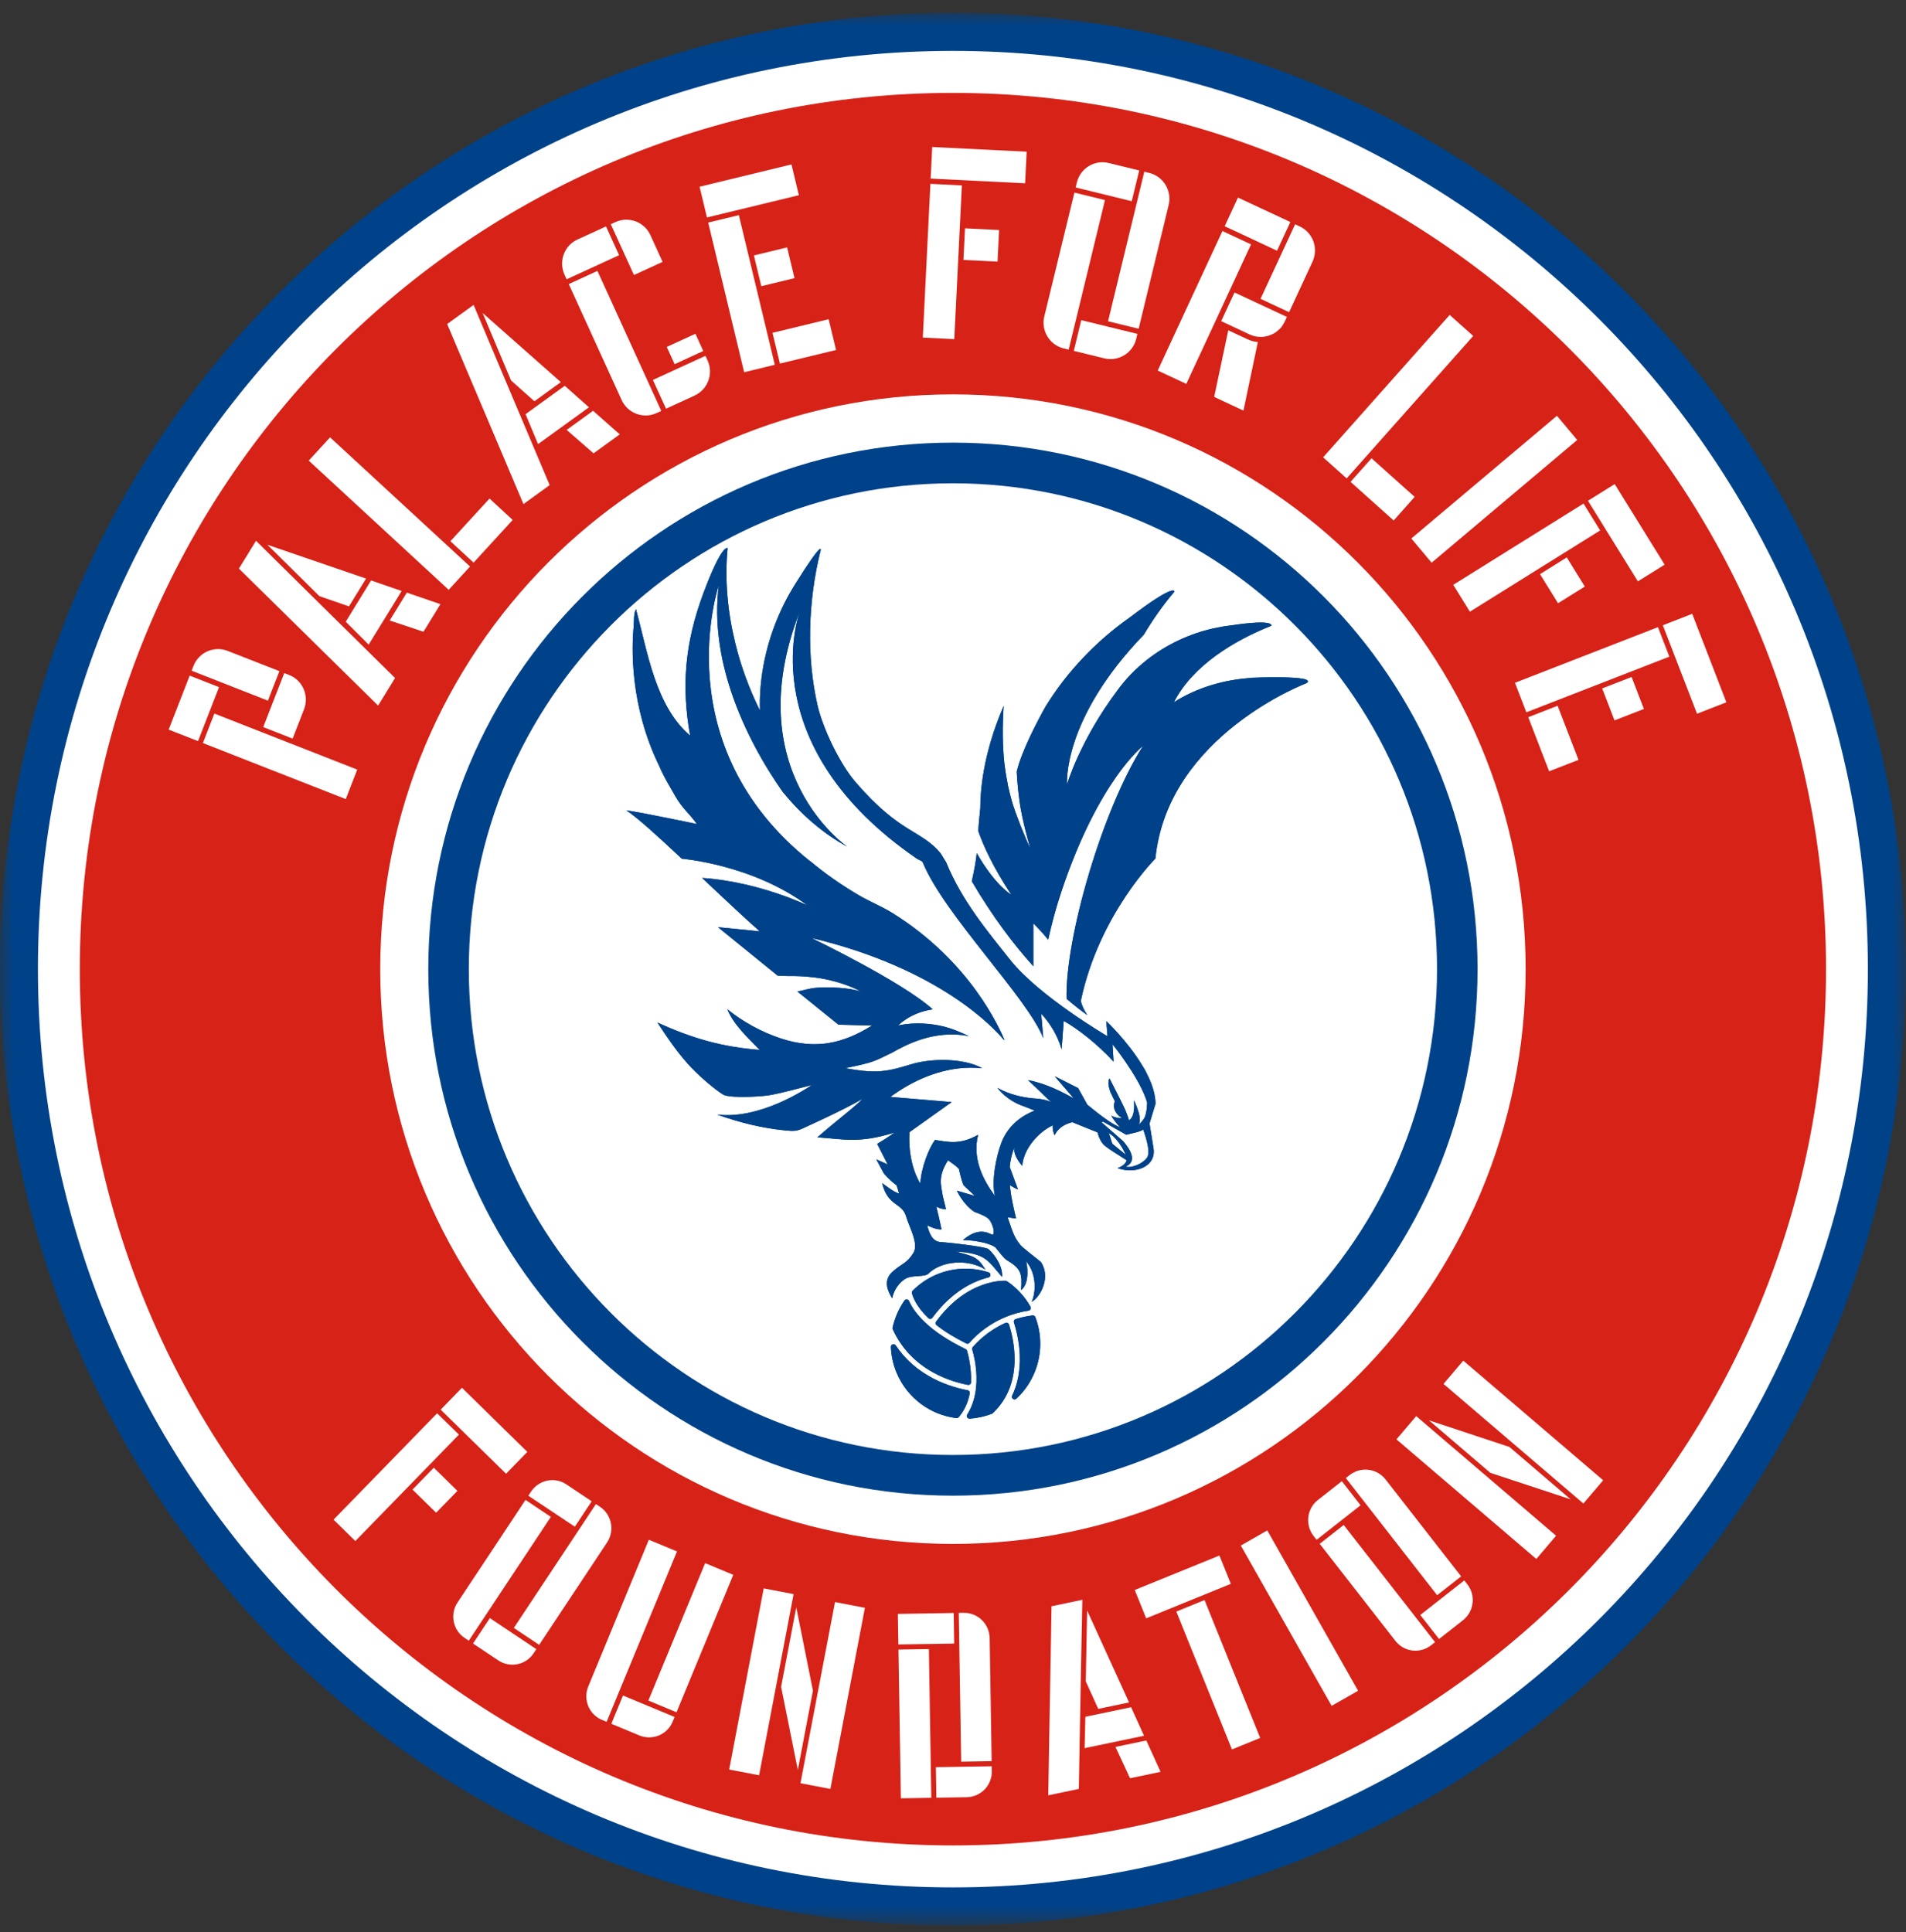 <?xml version="1.0" encoding="UTF-8"?>
<svg width="73px" height="74px" viewBox="0 0 73 74" version="1.1" xmlns="http://www.w3.org/2000/svg" xmlns:xlink="http://www.w3.org/1999/xlink">
    <rect x="0" y="0" width="73" height="74" fill="#333333" stroke="none"/>
    <!-- Generator: sketchtool 52.2 (67145) - http://www.bohemiancoding.com/sketch -->
    <title>6CDA4469-3B2F-47FB-BC46-F6FC8955E2FB</title>
    <desc>Created with sketchtool.</desc>
    <defs>
        <polygon id="path-1" points="0 0.006 72.994 0.006 72.994 73.26 0 73.26"></polygon>
    </defs>
    <g id="Desktop" stroke="none" stroke-width="1" fill="none" fill-rule="evenodd">
        <g id="Style-Guide" transform="translate(-144, -2988)">
            <g id="Footer" transform="translate(0, 2907)">
                <g id="Group-3">
                    <g transform="translate(144, 80.75)">
                        <g id="CFL---Logo-Colour">
                            <g id="Group-84">
                                <g id="Group-3" transform="translate(0, 0.734)">
                                    <mask id="mask-2" fill="white">
                                        <use xlink:href="#path-1"></use>
                                    </mask>
                                    <g id="Clip-2"></g>
                                    <path d="M72.994,36.633 C72.994,56.861 56.654,73.26 36.497,73.26 C16.34,73.26 0,56.861 0,36.633 C0,16.404 16.34,0.006 36.497,0.006 C56.654,0.006 72.994,16.404 72.994,36.633" id="Fill-1" fill="#004289" mask="url(#mask-2)"></path>
                                </g>
                                <path d="M71.54,37.367 C71.54,56.79 55.851,72.535 36.497,72.535 C17.143,72.535 1.453,56.79 1.453,37.367 C1.453,17.944 17.143,2.199 36.497,2.199 C55.851,2.199 71.54,17.944 71.54,37.367" id="Fill-4" fill="#FFFFFF"></path>
                                <path d="M69.937,37.367 C69.937,55.901 54.965,70.927 36.497,70.927 C18.029,70.927 3.057,55.901 3.057,37.367 C3.057,18.833 18.029,3.808 36.497,3.808 C54.965,3.808 69.937,18.833 69.937,37.367" id="Fill-6" fill="#D72218"></path>
                                <path d="M58.432,37.367 C58.432,49.525 48.612,59.38 36.497,59.38 C24.383,59.38 14.563,49.525 14.563,37.367 C14.563,25.209 24.383,15.354 36.497,15.354 C48.612,15.354 58.432,25.209 58.432,37.367" id="Fill-8" fill="#FFFFFF"></path>
                                <path d="M56.591,37.367 C56.591,48.504 47.595,57.532 36.497,57.532 C25.4,57.532 16.403,48.504 16.403,37.367 C16.403,26.23 25.4,17.202 36.497,17.202 C47.595,17.202 56.591,26.23 56.591,37.367" id="Fill-10" fill="#004289"></path>
                                <path d="M55.038,37.367 C55.038,47.644 46.737,55.974 36.497,55.974 C26.257,55.974 17.956,47.644 17.956,37.367 C17.956,27.09 26.257,18.76 36.497,18.76 C46.737,18.76 55.038,27.09 55.038,37.367" id="Fill-12" fill="#FFFFFF"></path>
                                <path d="M10.887,26.028 L11.076,26.102 C11.591,26.304 11.848,26.893 11.643,27.419 L11.207,28.538 L10.082,28.097 L10.88,26.047 L10.887,26.028 Z M7.771,28.708 L8.21,27.579 L13.682,29.725 L13.243,30.854 L7.771,28.708 Z M8.723,25.18 L10.701,25.954 L10.694,25.974 L10.261,27.084 L8.463,26.378 L7.339,25.937 L7.409,25.758 C7.614,25.232 8.199,24.974 8.723,25.18 Z M8.389,26.566 L7.585,28.634 L6.46,28.194 L7.265,26.125 L8.389,26.566 Z" id="Fill-14" fill="#FFFFFF"></path>
                                <path d="M14.925,24.013 L15.581,22.947 L16.869,23.389 L16.219,24.446 L14.925,24.013 Z M13.242,24.061 L14.213,22.48 L15.383,22.885 L14.12,24.938 L13.242,24.061 Z M14.02,22.409 L13.366,23.473 L12.235,23.083 L10.242,21.114 L14.02,22.409 Z M9.15,22.026 L9.806,20.961 L11.797,22.929 L15.131,26.217 L14.482,27.273 L9.15,22.026 Z" id="Fill-16" fill="#FFFFFF"></path>
                                <path d="M18.749,19.344 L19.636,20.163 L18.138,21.798 L17.25,20.978 L18.749,19.344 Z M11.825,17.891 L12.642,17 L18.002,21.947 L17.185,22.839 L11.825,17.891 Z" id="Fill-18" fill="#FFFFFF"></path>
                                <path d="M21.703,16.715 L22.715,15.983 L23.737,16.886 L22.733,17.612 L21.703,16.715 Z M20.129,16.112 L21.63,15.026 L22.557,15.849 L20.608,17.259 L20.129,16.112 Z M21.48,14.885 L20.468,15.618 L19.573,14.821 L18.485,12.237 L21.48,14.885 Z M17.126,12.66 L18.139,11.928 L19.228,14.512 L21.052,18.829 L20.049,19.556 L17.126,12.66 Z" id="Fill-20" fill="#FFFFFF"></path>
                                <path d="M25.537,13.537 L26.634,13.033 L26.935,13.693 L25.838,14.197 L25.537,13.537 Z M25.007,14.801 L27.019,13.878 L27.102,14.06 C27.333,14.566 27.11,15.167 26.597,15.403 L25.509,15.902 L25.007,14.801 Z M24.913,9.26 L25.378,10.279 L24.281,10.783 L23.393,8.837 L23.567,8.758 C24.079,8.522 24.679,8.746 24.913,9.26 Z M21.784,11.13 L22.882,10.625 L25.327,15.987 L25.144,16.071 C24.64,16.302 24.041,16.078 23.81,15.573 L21.784,11.13 Z M23.712,10.023 L21.7,10.947 L21.621,10.772 C21.386,10.258 21.61,9.657 22.113,9.425 L23.211,8.922 L23.712,10.023 Z" id="Fill-22" fill="#FFFFFF"></path>
                                <path d="M29.587,12.997 L31.738,12.476 L32.022,13.654 L29.871,14.174 L29.587,12.997 Z M30.146,9.725 L30.43,10.903 L29.158,11.21 L28.875,10.033 L30.146,9.725 Z M27.124,8.774 L28.298,8.49 L29.675,14.221 L28.501,14.506 L27.124,8.774 Z M30.314,6.548 L30.597,7.726 L27.077,8.578 L26.794,7.401 L30.314,6.548 Z" id="Fill-24" fill="#FFFFFF"></path>
                                <path d="M36.96,8.995 L38.266,9.06 L38.206,10.27 L36.9,10.205 L36.96,8.995 Z M39.321,6.06 L39.262,7.27 L35.644,7.09 L35.704,5.88 L39.321,6.06 Z M35.634,7.291 L36.84,7.351 L36.549,13.239 L35.344,13.179 L35.634,7.291 Z" id="Fill-26" fill="#FFFFFF"></path>
                                <path d="M44.76,8.103 L43.61,12.84 L42.438,12.554 L43.542,8.003 L43.827,6.826 L44.013,6.871 C44.56,7.006 44.893,7.555 44.76,8.103 Z M43.346,7.956 L41.197,7.429 L41.242,7.243 C41.375,6.694 41.922,6.361 42.459,6.492 L43.632,6.778 L43.346,7.956 Z M41.412,12.511 L43.562,13.037 L43.515,13.233 C43.384,13.772 42.838,14.106 42.29,13.973 L41.127,13.688 L41.412,12.511 Z M41.15,7.626 L42.321,7.912 L40.931,13.64 L40.736,13.593 C40.198,13.461 39.866,12.912 39.996,12.373 L41.15,7.626 Z" id="Fill-28" fill="#FFFFFF"></path>
                                <path d="M50.269,10.274 L49.373,12.205 L48.279,11.695 L49.094,9.938 L49.603,8.84 L49.777,8.92 C50.287,9.159 50.506,9.762 50.269,10.274 Z M46.905,8.915 L47.414,7.817 L49.421,8.754 L48.911,9.853 L48,9.426 L46.905,8.915 Z M47.857,13.057 L46.773,12.549 L47.282,11.451 L48.194,11.877 L49.288,12.388 L49.203,12.571 C49.199,12.581 49.19,12.6 49.186,12.608 L49.182,12.617 C49.178,12.626 49.174,12.635 49.16,12.64 L49.156,12.65 C49.151,12.659 49.151,12.659 49.147,12.668 C49.143,12.677 49.143,12.677 49.139,12.686 L49.131,12.705 C49.131,12.705 49.117,12.709 49.113,12.719 L49.109,12.728 C49.104,12.737 49.101,12.746 49.101,12.746 L49.096,12.756 C49.083,12.76 49.074,12.779 49.07,12.787 C49,12.867 48.926,12.931 48.845,12.983 L48.841,12.993 C48.832,12.989 48.828,12.998 48.828,12.998 C48.814,13.004 48.81,13.012 48.797,13.016 C48.62,13.112 48.427,13.167 48.225,13.15 C48.094,13.145 47.976,13.112 47.857,13.057 Z M47.624,15.976 L46.503,15.451 L47.043,12.899 L47.773,13.24 C47.901,13.3 48.037,13.341 48.176,13.35 L47.624,15.976 Z M47.1,11.366 L46.591,12.465 L45.435,14.953 L44.341,14.442 L46.82,9.098 L47.915,9.609 L47.1,11.366 Z" id="Fill-30" fill="#FFFFFF"></path>
                                <path d="M54.181,19.28 L53.378,20.184 L51.726,18.705 L52.53,17.802 L54.181,19.28 Z M55.523,12.311 L56.424,13.117 L51.577,18.572 L50.676,17.765 L55.523,12.311 Z" id="Fill-32" fill="#FFFFFF"></path>
                                <polygon id="Fill-34" fill="#FFFFFF" points="54.831 21.801 54.054 20.873 59.631 16.174 60.407 17.101"></polygon>
                                <path d="M63.756,21.876 L62.731,22.515 L60.819,19.429 L61.844,18.79 L63.756,21.876 Z M60.008,21.598 L60.698,22.714 L59.673,23.353 L58.983,22.239 L60.008,21.598 Z M60.649,19.536 L61.286,20.565 L56.297,23.677 L55.66,22.648 L60.649,19.536 Z" id="Fill-36" fill="#FFFFFF"></path>
                                <path d="M66.121,27.147 L64.996,27.585 L63.687,24.197 L64.812,23.759 L66.121,27.147 Z M62.962,27.402 L61.836,27.84 L61.364,26.616 L62.49,26.178 L62.962,27.402 Z M59.657,27.28 L60.457,29.352 L59.332,29.789 L58.532,27.718 L59.657,27.28 Z M63.5,24.269 L63.936,25.399 L58.459,27.53 L58.023,26.4 L63.5,24.269 Z" id="Fill-38" fill="#FFFFFF"></path>
                                <path d="M20.196,55.855 L19.382,56.692 L16.878,54.238 L17.693,53.4 L20.196,55.855 Z M16.615,56.462 L17.519,57.349 L16.704,58.185 L15.799,57.299 L16.615,56.462 Z M16.742,54.377 L17.577,55.194 L13.609,59.27 L12.775,58.451 L16.742,54.377 Z" id="Fill-40" fill="#FFFFFF"></path>
                                <path d="M22.016,58.721 L20.235,57.534 L20.338,57.379 C20.639,56.923 21.246,56.8 21.691,57.099 L22.662,57.748 L22.016,58.721 Z M23.251,59.324 L20.65,63.246 L19.68,62.597 L22.178,58.829 L22.824,57.854 L22.978,57.957 C23.431,58.26 23.552,58.869 23.251,59.324 Z M18.762,62.221 L20.542,63.41 L20.435,63.572 C20.139,64.018 19.533,64.141 19.08,63.838 L18.117,63.195 L18.762,62.221 Z M20.127,57.695 L21.098,58.344 L17.954,63.087 L17.793,62.979 C17.347,62.682 17.226,62.073 17.521,61.627 L20.127,57.695 Z" id="Fill-42" fill="#FFFFFF"></path>
                                <path d="M28.084,60.564 L25.911,65.828 L24.833,65.379 L27.007,60.116 L28.084,60.564 Z M23.861,65.186 L25.837,66.008 L25.762,66.189 C25.557,66.685 24.986,66.921 24.483,66.713 L23.414,66.268 L23.861,65.186 Z M23.681,65.112 L23.235,66.193 L23.055,66.119 C22.561,65.913 22.324,65.34 22.529,64.844 L24.851,59.22 L25.929,59.668 L23.681,65.112 Z" id="Fill-44" fill="#FFFFFF"></path>
                                <path d="M33.126,61.827 L31.804,68.764 L30.658,68.544 L31.981,61.607 L33.126,61.827 Z M30.497,61.81 L31.136,65 L30.557,68.037 L29.916,64.855 L30.497,61.81 Z M29.25,61.083 L30.395,61.303 L29.074,68.24 L27.928,68.02 L29.25,61.083 Z" id="Fill-46" fill="#FFFFFF"></path>
                                <path d="M37.904,62.988 L37.98,67.699 L36.813,67.719 L36.721,62.021 L36.906,62.019 C37.45,62.01 37.895,62.442 37.904,62.988 Z M35.844,67.93 L37.982,67.895 L37.986,68.09 C37.995,68.627 37.564,69.073 37.02,69.081 L35.863,69.1 L35.844,67.93 Z M34.411,63.426 L35.576,63.407 L35.669,69.104 L34.503,69.123 L34.411,63.426 Z M36.545,63.196 L34.407,63.231 L34.388,62.06 L36.527,62.025 L36.545,63.196 Z" id="Fill-48" fill="#FFFFFF"></path>
                                <path d="M42.723,67.155 L43.904,66.908 L44.45,68.109 L43.28,68.354 L42.723,67.155 Z M43.243,65.451 L42.063,65.698 L41.585,64.642 L41.638,61.931 L43.243,65.451 Z M41.57,66 L43.321,65.634 L43.816,66.727 L41.541,67.202 L41.57,66 Z M40.274,61.767 L41.454,61.52 L41.401,64.232 L41.319,68.763 L40.148,69.008 L40.274,61.767 Z" id="Fill-50" fill="#FFFFFF"></path>
                                <path d="M45.053,61.97 L46.134,61.53 L48.265,66.811 L47.184,67.251 L45.053,61.97 Z M46.704,59.825 L47.142,60.909 L43.899,62.229 L43.461,61.144 L46.704,59.825 Z" id="Fill-52" fill="#FFFFFF"></path>
                                <polygon id="Fill-54" fill="#FFFFFF" points="52.015 65.004 51.002 65.582 47.523 59.442 48.537 58.863"></polygon>
                                <path d="M54.397,62.101 L56.082,60.778 L56.201,60.931 C56.531,61.353 56.456,61.97 56.027,62.307 L55.116,63.022 L54.397,62.101 Z M53.069,56.913 L55.962,60.623 L55.043,61.345 L52.264,57.78 L51.545,56.858 L51.691,56.744 C52.119,56.408 52.733,56.482 53.069,56.913 Z M50.545,59.376 L51.464,58.655 L54.963,63.142 L54.81,63.262 C54.388,63.594 53.774,63.518 53.445,63.095 L50.545,59.376 Z M52.11,57.9 L50.426,59.223 L50.312,59.077 C49.977,58.646 50.051,58.031 50.473,57.7 L51.392,56.978 L52.11,57.9 Z" id="Fill-56" fill="#FFFFFF"></path>
                                <path d="M56.044,52.361 L61.402,56.942 L60.644,57.833 L55.287,53.252 L56.044,52.361 Z M54.73,54.647 L57.811,55.666 L60.156,57.672 L57.082,56.659 L54.73,54.647 Z M53.484,55.376 L54.241,54.485 L59.598,59.066 L58.842,59.957 L53.484,55.376 Z" id="Fill-58" fill="#FFFFFF"></path>
                                <path d="M40.267,42.468 C40.291,42.492 40.313,42.514 40.332,42.532 C40.332,42.532 40.322,42.504 40.267,42.468" id="Fill-60" fill="#004289"></path>
                                <path d="M38.606,30.336 C38.558,30.105 38.507,29.818 38.469,29.497 C38.499,29.763 38.542,30.04 38.606,30.336" id="Fill-62" fill="#004289"></path>
                                <path d="M38.606,30.336 C38.558,30.105 38.507,29.818 38.469,29.497 C38.499,29.763 38.542,30.04 38.606,30.336" id="Fill-64" fill="#004289"></path>
                                <path d="M40.852,38.803 C40.852,38.753 40.852,38.803 40.852,38.803" id="Fill-66" fill="#004289"></path>
                                <path d="M43.923,44.6 C43.839,44.707 43.707,44.8 43.564,44.862 C43.407,44.931 43.238,44.963 43.112,44.931 C43.115,44.93 43.117,44.929 43.121,44.926 C43.134,44.92 43.146,44.914 43.158,44.907 C43.168,44.902 43.178,44.897 43.186,44.892 C43.505,44.693 43.334,44.32 43.002,43.938 L42.996,43.937 L42.238,43.276 L42.197,43.241 L42.185,43.229 L42.193,43.228 L42.217,43.221 L42.223,43.219 L42.251,43.209 L42.365,43.274 L42.752,43.493 L42.78,43.508 L42.951,43.605 L43.136,43.71 L43.138,43.71 C43.14,43.709 43.141,43.709 43.143,43.708 C43.317,43.668 43.513,43.619 43.541,43.611 C43.672,43.577 43.745,43.539 43.785,43.508 C43.788,43.536 44.116,44.355 43.923,44.6 Z M43.072,44.437 L42.797,44.214 L42.601,44.053 L42.551,43.901 L42.539,43.861 L42.471,43.652 L42.469,43.646 C42.691,43.777 42.865,44.014 42.979,44.203 C43.003,44.243 43.126,44.482 43.126,44.482 L43.072,44.437 Z M41.643,42.556 L41.292,41.922 L40.396,41.469 L41.128,42.321 C40.742,42.1 40.085,41.749 39.372,41.616 C39.372,41.616 39.978,42.185 40.267,42.469 C40.323,42.505 40.332,42.533 40.332,42.533 C40.313,42.514 40.291,42.491 40.267,42.469 C40.182,42.413 39.988,42.339 39.545,42.314 C39.134,42.272 38.648,42.165 38.205,41.914 C38.205,41.914 38.293,42.044 38.474,42.2 C38.476,42.202 38.479,42.205 38.481,42.207 C38.482,42.207 38.483,42.208 38.484,42.208 C38.653,42.353 38.902,42.518 39.237,42.628 C39.263,42.636 39.6,42.775 39.627,42.784 C39.386,42.88 39.182,42.996 39.013,43.128 C38.686,43.382 38.482,43.687 38.361,43.997 C38.152,44.534 37.96,45.503 38.109,46.056 C37.644,45.431 37.235,44.624 37.462,43.711 C36.755,44.112 36.3,43.981 35.811,43.908 C35.584,44.214 35.285,44.949 35.247,45.578 C35.205,45.511 35.167,45.44 35.131,45.364 C34.949,44.974 34.855,44.525 34.832,44.097 C34.821,43.926 34.823,43.76 34.836,43.609 L34.836,43.608 L36.451,42.458 L34.102,42.26 L34.103,42.259 C34.141,42.23 34.182,42.202 34.222,42.174 C35.125,41.534 36.241,41.095 37.362,41.145 C37.448,41.149 37.535,41.155 37.62,41.163 C36.9,40.759 35.634,40.779 34.882,41.015 C33.863,41.335 33.459,41.354 32.369,41.16 C33.514,40.927 33.472,40.896 34.151,40.574 C34.709,40.26 35.769,39.682 37.105,39.928 C36.778,39.784 36.498,39.649 36.1,39.554 C35.711,39.464 35.078,39.377 34.4,39.524 C34.4,39.524 34.861,39.028 35.724,38.907 C34.547,37.842 31.072,36.171 31.072,36.171 C36.006,37.341 38.103,39.665 38.417,40.041 C38.438,40.057 38.457,40.073 38.478,40.09 C38.292,39.666 37.198,37.104 34.198,35.229 C33.783,34.97 33.324,34.786 32.9,34.54 C32.224,34.144 31.598,33.706 31.029,33.228 L31.031,33.237 C25.451,28.791 27.528,22.67 27.528,22.67 C27.348,24.09 27.588,25.481 27.997,26.718 C28.257,27.503 28.586,28.226 28.92,28.856 C29.295,29.562 29.677,30.151 29.976,30.575 C30.67,31.426 31.495,32.154 32.451,32.679 C32.451,32.679 28.239,29.801 30.632,23.666 C30.538,23.927 28.882,28.845 35.104,33.128 C35.225,33.208 35.312,33.206 35.348,33.293 C36.175,35.294 39.364,38.479 39.958,40.01 C39.931,39.697 39.904,39.384 39.878,39.071 C40.234,39.455 40.514,39.931 40.661,40.437 C40.687,40.128 40.715,39.659 40.741,39.35 C41.256,39.634 42.021,40.227 42.651,40.91 C42.651,40.91 42.644,40.903 42.634,40.891 C42.611,40.867 42.591,40.844 42.571,40.823 C42.581,40.834 42.59,40.844 42.598,40.853 C42.604,40.859 42.609,40.864 42.613,40.869 C42.621,40.878 42.629,40.884 42.634,40.891 C42.64,40.898 42.645,40.903 42.651,40.91 L42.623,40.454 L42.61,40.243 C42.61,40.243 43.563,41.419 43.887,42.328 C43.906,42.38 43.922,42.43 43.936,42.481 C43.93,42.735 43.893,42.908 43.851,43.021 C43.815,43.118 43.67,43.277 43.638,43.301 C43.615,43.318 43.601,43.323 43.601,43.323 C43.645,43.289 43.655,43.207 43.656,43.13 C43.656,43.033 43.635,42.933 43.6,42.818 C43.566,42.711 43.526,42.609 43.492,42.529 C43.456,42.443 43.428,42.385 43.428,42.385 C43.448,42.598 43.438,42.751 43.413,42.863 C43.412,42.866 43.412,42.87 43.411,42.874 C43.363,43.084 43.267,43.138 43.241,43.15 C43.237,43.153 43.235,43.153 43.234,43.153 C43.227,43.118 43.219,43.087 43.212,43.057 C43.185,42.981 43.155,42.905 43.126,42.83 C43.018,42.561 42.624,41.812 42.495,41.553 C42.384,41.712 42.533,42.082 42.533,42.082 C42.583,42.18 42.701,42.431 42.701,42.431 C42.592,42.68 42.752,42.956 42.971,43.061 C42.91,43.09 42.705,43.059 42.562,42.976 C42.615,43.085 42.807,43.344 42.903,43.418 C42.626,43.35 41.992,42.845 41.643,42.556 Z M43.991,41.504 C43.982,41.479 43.977,41.465 43.977,41.465 C43.977,41.465 43.98,41.474 43.983,41.491 C43.963,41.448 43.942,41.404 43.919,41.359 C43.869,41.248 43.808,41.146 43.743,41.046 C43.185,40.124 42.375,39.36 42.375,39.36 L42.387,39.585 L42.39,39.586 L42.416,39.936 C42.416,39.936 39.802,38.411 38.687,37.008 C37.822,35.918 36.827,34.731 36.237,33.272 L36.02,32.923 C35.267,32.024 34.481,32.193 32.761,30.197 C32.171,29.512 31.52,28.164 31.314,27.273 C30.878,25.39 30.955,23.245 31.419,21.376 C31.419,21.376 31.637,20.737 30.446,22.636 L30.448,22.635 C29.851,23.585 29.434,24.666 29.235,25.769 C29.133,26.332 29.088,26.901 29.106,27.461 C28.702,26.653 28.378,25.774 28.157,24.868 C27.865,23.673 27.751,22.432 27.869,21.244 C27.869,21.244 27.66,21.039 26.937,22.977 C26.215,24.916 26.1,26.571 26.432,28.424 C25.103,27.294 24.803,25.223 24.361,23.587 C24.361,23.587 24.36,23.587 24.36,23.587 C24.36,23.587 24.359,23.588 24.358,23.588 C24.358,23.588 24.357,23.588 24.357,23.589 C24.354,23.593 24.348,23.6 24.341,23.614 C24.324,23.646 24.301,23.718 24.286,23.87 C24.286,23.987 24.271,24.106 24.271,24.224 C24.191,25.044 24.115,27.272 25.255,29.6 C25.279,29.655 25.302,29.711 25.327,29.764 C25.488,30.107 25.68,30.416 25.854,30.723 C26.142,31.233 26.367,31.358 26.69,31.808 C26.656,31.803 24.702,31.39 23.986,31.284 C24.419,31.568 25.211,32.291 26.112,33.137 C26.112,33.137 28.809,33.354 30.926,34.927 C30.926,34.927 29.093,34.026 26.891,33.873 C27.021,33.995 27.15,34.117 27.279,34.24 C27.908,34.833 28.537,35.422 29.098,35.92 L29.09,35.918 L27.499,35.76 L29.786,37.617 L30.197,37.631 C30.197,37.631 30.965,37.604 31.726,37.776 C32.537,37.961 32.968,38.225 32.968,38.225 C32.515,38.071 31.761,38.047 31.307,38.077 C30.982,38.098 30.77,38.189 30.536,38.22 L30.669,38.328 L32.112,39.493 L33.397,39.527 C32.313,40.204 31.247,40.472 29.882,40.013 C29.157,39.769 28.454,39.386 27.857,38.903 C28.098,39.498 28.659,40.01 29.095,40.46 C27.656,40.349 26.497,40.015 25.182,39.411 C25.685,40.194 26.085,40.727 26.483,41.143 C26.881,41.559 27.431,42.011 27.705,42.176 C27.88,42.281 28.683,42.276 29.215,42.225 C29.315,42.216 29.407,42.205 29.481,42.193 C29.603,42.172 29.756,42.139 29.918,42.102 C30.464,41.974 31.122,41.791 31.086,41.813 C30.849,41.969 30.59,42.12 30.317,42.262 C30.155,42.344 29.99,42.424 29.82,42.498 C29.056,42.826 28.222,43.031 27.462,42.935 C28.312,43.239 29.201,43.462 30.101,43.547 C30.41,43.577 30.523,43.572 30.792,43.446 C31.194,43.26 31.526,43.106 31.845,42.953 C32.007,42.876 32.167,42.796 32.33,42.714 C32.555,42.6 32.785,42.478 33.043,42.333 C32.895,42.475 32.745,42.606 32.591,42.735 C32.505,42.808 32.417,42.88 32.328,42.953 C32.018,43.209 31.685,43.474 31.307,43.808 C32.322,43.879 32.911,44.049 34.26,43.625 C34.26,43.625 33.983,43.833 33.597,44.058 L33.997,44.846 L33.563,44.65 L33.848,45.185 C33.848,45.185 34.051,45.438 34.34,45.648 L34.438,45.964 C34.214,45.897 33.928,45.657 33.786,45.563 C34.012,46.473 34.551,46.294 34.706,46.845 C34.81,47.217 35.203,47.883 34.981,48.238 C34.72,48.654 34.549,48.626 34.181,48.958 C33.756,49.341 34.084,49.821 34.172,49.975 C34.259,49.525 34.593,49.233 34.782,49.177 C35.079,49.088 35.436,49.156 35.565,49.024 C36.035,48.555 37.044,48.436 37.743,48.874 C37.42,48.35 37.253,48.367 36.61,48.18 C37.747,48.254 37.822,48.504 38.378,49.155 C38.423,48.785 38.117,48.314 37.856,48.089 C37.774,48.019 36.871,47.891 35.994,47.815 C35.685,47.789 35.561,47.39 35.516,47.176 C35.57,47.207 35.818,47.339 36.06,47.336 C35.999,47.026 35.914,46.673 35.862,46.461 C35.949,46.501 36.038,46.556 36.233,46.562 L36.105,46.041 C36.045,45.626 35.91,45.324 36.309,44.687 C36.529,44.843 36.626,44.91 36.726,45.022 C36.726,45.022 36.809,45.418 36.899,45.632 C36.917,45.671 37.308,46.007 37.322,46.048 L36.649,45.851 C36.649,45.851 36.873,46.365 37.318,46.662 C37.582,46.755 37.817,46.861 37.893,46.964 C37.973,47.071 38.106,47.359 38.043,47.514 C37.992,47.638 37.634,47.106 36.881,47.741 C37.395,47.749 38.012,47.89 38.145,48.048 C38.318,48.253 38.441,48.438 38.565,48.513 C39.113,48.842 39.15,49.016 39.107,49.662 C39.445,49.4 39.35,48.716 39.299,48.551 C39.748,49.09 39.65,49.824 39.512,50.111 C39.849,49.924 40.257,49.178 39.872,48.588 C39.768,48.493 39.199,48.065 39.088,47.939 C38.802,47.612 38.731,47.242 38.591,46.87 C38.69,46.875 38.814,46.915 38.914,46.914 C38.864,46.693 38.792,46.404 38.737,46.087 C38.733,46.058 38.728,46.029 38.723,46 C38.721,45.987 38.72,45.976 38.718,45.964 C38.711,45.916 38.704,45.869 38.698,45.819 C38.696,45.809 38.695,45.797 38.693,45.785 C38.687,45.737 38.682,45.687 38.677,45.638 C38.862,45.756 38.989,45.807 38.989,45.807 L38.673,44.946 L38.673,44.944 C38.678,44.878 38.687,44.813 38.697,44.749 C38.698,44.744 38.698,44.739 38.698,44.736 C38.709,44.677 38.721,44.617 38.735,44.559 C38.737,44.55 38.738,44.54 38.74,44.53 C38.754,44.477 38.771,44.424 38.788,44.371 C38.792,44.359 38.795,44.345 38.799,44.334 C38.822,44.27 38.846,44.207 38.875,44.146 C38.732,44.453 39.152,44.899 39.152,44.899 C39.205,44.216 39.813,43.579 40.323,43.349 C40.295,43.538 40.392,43.73 40.392,43.73 C40.543,43.407 40.852,43.281 41.071,43.229 L41.483,43.396 L41.921,43.573 L42.035,43.619 C42.035,43.619 42.115,43.968 42.308,44.123 C42.494,44.276 42.688,44.387 43.152,44.686 C43.117,44.802 43.013,44.911 42.803,44.986 C43.465,45.235 44.297,44.937 44.179,44.224 C44.137,43.973 44.027,43.28 44.027,43.28 L44.027,43.278 L44.183,42.765 L44.229,42.612 L44.235,42.598 L44.256,42.527 C44.255,42.197 44.15,41.847 43.991,41.504 Z" id="Fill-68" fill="#004289"></path>
                                <path d="M47.914,26.208 L47.951,26.212 C46.889,26.276 45.837,26.585 44.96,27.144 C45.682,25.733 47.277,24.777 48.687,24.218 C48.687,24.218 48.861,23.945 47.157,24.201 C46.935,24.226 46.716,24.263 46.498,24.311 C46.495,24.312 46.492,24.312 46.488,24.312 L46.491,24.312 C45.555,24.52 44.665,24.937 43.914,25.532 C43.49,25.868 43.108,26.259 42.79,26.701 C41.353,28.618 40.867,30.294 40.867,30.294 C40.867,30.294 40.66,27.82 43.81,24.556 C44.157,23.974 44.547,23.419 44.978,22.912 C44.978,22.912 45.049,22.543 43.267,23.901 C41.977,24.806 40.851,25.994 40.038,27.321 C39.746,27.846 39.121,29.023 38.941,29.802 C38.942,29.825 38.944,29.848 38.945,29.871 C38.945,29.871 38.964,30.338 39.05,30.958 C39.154,31.709 39.461,32.744 39.461,32.744 C39.252,32.318 38.879,31.375 38.756,30.941 C38.695,30.728 38.647,30.528 38.605,30.336 C38.58,30.216 38.559,30.101 38.54,29.987 C38.529,29.928 38.52,29.865 38.51,29.8 C38.495,29.697 38.48,29.595 38.469,29.497 C38.429,29.134 38.413,28.791 38.408,28.447 C38.402,27.992 38.422,27.581 38.442,27.284 C37.624,29.168 37.546,30.619 37.545,31.2 C37.504,31.57 37.482,31.846 37.467,32.078 C37.679,32.683 38.056,33.491 38.731,34.514 C38.731,34.514 38.124,34.175 37.409,32.921 C37.381,33.198 37.33,33.511 37.22,34.002 C38.031,35.383 38.843,36.445 39.577,37.256 L39.577,35.613 C39.84,35.877 40.021,36.082 40.146,36.241 C40.263,35.706 40.427,35.064 40.656,34.381 C42.083,30.117 43.776,28.818 43.776,28.818 C42.218,31.26 40.789,36.199 40.85,38.504 C41.151,38.763 41.42,38.97 41.645,39.128 C41.524,38.945 41.422,38.738 41.397,38.577 C42.09,35.281 44.252,33.132 44.252,33.132 C44.723,28.413 50.046,26.411 50.046,26.411 C50.478,26.094 47.914,26.208 47.914,26.208" id="Fill-70" fill="#004289"></path>
                                <path d="M35.752,52.819 C36.262,53.099 36.751,53.229 37.071,53.289 C37.077,53.291 37.082,53.291 37.089,53.291 C37.112,53.291 37.134,53.283 37.152,53.269 C37.175,53.251 37.189,53.224 37.19,53.194 C37.211,52.65 37.091,52.165 37.038,51.982 C37.03,51.956 37.011,51.933 36.985,51.92 C36.336,51.604 35.811,51.26 35.424,50.891 C35.141,50.622 34.936,50.348 34.815,50.076 C34.8,50.042 34.769,50.019 34.732,50.017 C34.696,50.013 34.661,50.029 34.641,50.058 C34.426,50.367 34.269,50.726 34.187,51.095 C34.182,51.116 34.185,51.139 34.193,51.158 C34.515,51.869 35.04,52.428 35.752,52.819" id="Fill-72" fill="#004289"></path>
                                <path d="M35.557,50.733 C35.577,50.751 35.602,50.76 35.627,50.76 L35.636,50.76 C35.665,50.757 35.691,50.743 35.708,50.72 C36.466,49.694 37.295,49.313 37.858,49.174 C37.902,49.164 37.933,49.125 37.935,49.08 C37.936,49.034 37.908,48.993 37.865,48.98 C37.58,48.886 37.281,48.839 36.978,48.839 C36.594,48.839 36.217,48.916 35.86,49.068 C35.52,49.214 35.215,49.42 34.955,49.682 C34.93,49.707 34.92,49.743 34.928,49.777 C34.969,49.947 35.105,50.299 35.557,50.733" id="Fill-74" fill="#004289"></path>
                                <path d="M35.853,50.865 C35.822,50.91 35.831,50.972 35.873,51.004 C36.184,51.249 36.566,51.483 37.007,51.703 C37.021,51.71 37.037,51.713 37.052,51.713 C37.08,51.713 37.108,51.701 37.128,51.679 C37.392,51.371 38.141,50.637 39.396,50.444 C39.429,50.44 39.457,50.418 39.471,50.388 C39.485,50.358 39.485,50.324 39.468,50.295 C39.248,49.903 38.933,49.564 38.561,49.316 C38.545,49.308 38.526,49.301 38.508,49.301 C38.394,49.297 37.97,49.305 37.428,49.542 C36.833,49.803 36.303,50.249 35.853,50.865" id="Fill-76" fill="#004289"></path>
                                <path d="M39.654,50.693 C39.638,50.65 39.595,50.623 39.548,50.628 C39.326,50.656 39.107,50.704 38.898,50.769 C38.873,50.777 38.851,50.795 38.84,50.818 C38.827,50.843 38.824,50.87 38.833,50.896 C38.907,51.125 39.034,51.59 39.057,52.136 C39.072,52.484 39.042,52.816 38.969,53.121 C38.921,53.325 38.852,53.519 38.765,53.701 C38.744,53.745 38.758,53.797 38.796,53.826 C38.814,53.839 38.835,53.846 38.856,53.846 C38.881,53.846 38.905,53.837 38.924,53.82 C39.236,53.532 39.474,53.184 39.634,52.788 C39.904,52.115 39.912,51.371 39.654,50.693" id="Fill-78" fill="#004289"></path>
                                <path d="M37.126,53.536 C37.111,53.515 37.088,53.499 37.061,53.494 C36.748,53.437 36.267,53.313 35.756,53.051 C35.148,52.736 34.66,52.309 34.306,51.777 C34.281,51.74 34.233,51.724 34.191,51.738 C34.148,51.753 34.12,51.794 34.121,51.838 C34.135,52.181 34.21,52.517 34.345,52.836 C34.545,53.308 34.868,53.72 35.28,54.024 C35.674,54.315 36.14,54.501 36.627,54.562 C36.631,54.563 36.635,54.563 36.64,54.563 C36.668,54.563 36.696,54.549 36.715,54.528 C36.929,54.282 37.072,53.974 37.142,53.613 C37.147,53.587 37.142,53.559 37.126,53.536" id="Fill-80" fill="#004289"></path>
                                <path d="M38.645,50.977 C38.636,50.95 38.616,50.928 38.59,50.916 C38.564,50.904 38.535,50.904 38.508,50.916 C37.826,51.223 37.406,51.667 37.257,51.842 C37.235,51.869 37.227,51.905 37.238,51.936 C37.294,52.127 37.389,52.514 37.4,52.975 C37.407,53.265 37.378,53.536 37.316,53.783 C37.257,54.019 37.165,54.236 37.044,54.426 C37.024,54.458 37.023,54.498 37.042,54.532 C37.06,54.563 37.093,54.581 37.129,54.581 L37.134,54.581 C37.422,54.566 37.709,54.503 37.987,54.397 C38,54.393 38.012,54.386 38.021,54.376 C38.317,54.097 38.538,53.764 38.678,53.384 C38.795,53.065 38.855,52.711 38.858,52.332 C38.863,51.742 38.727,51.23 38.645,50.977" id="Fill-82" fill="#004289"></path>
                            </g>
                            <path d="M43.923,44.6 C43.839,44.707 43.707,44.8 43.564,44.862 C43.407,44.931 43.238,44.963 43.112,44.931 C43.115,44.93 43.117,44.929 43.121,44.926 C43.134,44.92 43.146,44.914 43.158,44.907 C43.168,44.902 43.178,44.897 43.186,44.892 C43.505,44.693 43.334,44.32 43.002,43.938 L42.996,43.937 L42.238,43.276 L42.197,43.241 L42.185,43.229 L42.193,43.228 L42.217,43.221 L42.223,43.219 L42.251,43.209 L42.365,43.274 L42.752,43.493 L42.78,43.508 L42.951,43.605 L43.136,43.71 L43.138,43.71 C43.14,43.709 43.141,43.709 43.143,43.708 C43.317,43.668 43.513,43.619 43.541,43.611 C43.672,43.577 43.745,43.539 43.785,43.508 C43.788,43.536 44.116,44.355 43.923,44.6 Z M43.072,44.437 L42.797,44.214 L42.601,44.053 L42.551,43.901 L42.539,43.861 L42.471,43.652 L42.469,43.646 C42.691,43.777 42.865,44.014 42.979,44.203 C43.003,44.243 43.126,44.482 43.126,44.482 L43.072,44.437 Z M41.643,42.556 L41.292,41.922 L40.396,41.469 L41.128,42.321 C40.742,42.1 40.085,41.749 39.372,41.616 C39.372,41.616 39.978,42.185 40.267,42.469 C40.323,42.505 40.332,42.533 40.332,42.533 C40.313,42.514 40.291,42.491 40.267,42.469 C40.182,42.413 39.988,42.339 39.545,42.314 C39.134,42.272 38.648,42.165 38.205,41.914 C38.205,41.914 38.293,42.044 38.474,42.2 C38.476,42.202 38.479,42.205 38.481,42.207 C38.482,42.207 38.483,42.208 38.484,42.208 C38.653,42.353 38.902,42.518 39.237,42.628 C39.263,42.636 39.6,42.775 39.627,42.784 C39.386,42.88 39.182,42.996 39.013,43.128 C38.686,43.382 38.482,43.687 38.361,43.997 C38.152,44.534 37.96,45.503 38.109,46.056 C37.644,45.431 37.235,44.624 37.462,43.711 C36.755,44.112 36.3,43.981 35.811,43.908 C35.584,44.214 35.285,44.949 35.247,45.578 C35.205,45.511 35.167,45.44 35.131,45.364 C34.949,44.974 34.855,44.525 34.832,44.097 C34.821,43.926 34.823,43.76 34.836,43.609 L34.836,43.608 L36.451,42.458 L34.102,42.26 L34.103,42.259 C34.141,42.23 34.182,42.202 34.222,42.174 C35.125,41.534 36.241,41.095 37.362,41.145 C37.448,41.149 37.535,41.155 37.62,41.163 C36.9,40.759 35.634,40.779 34.882,41.015 C33.863,41.335 33.459,41.354 32.369,41.16 C33.514,40.927 33.472,40.896 34.151,40.574 C34.709,40.26 35.769,39.682 37.105,39.928 C36.778,39.784 36.498,39.649 36.1,39.554 C35.711,39.464 35.078,39.377 34.4,39.524 C34.4,39.524 34.861,39.028 35.724,38.907 C34.547,37.842 31.072,36.171 31.072,36.171 C36.006,37.341 38.103,39.665 38.417,40.041 C38.438,40.057 38.457,40.073 38.478,40.09 C38.292,39.666 37.198,37.104 34.198,35.229 C33.783,34.97 33.324,34.786 32.9,34.54 C32.224,34.144 31.598,33.706 31.029,33.228 L31.031,33.237 C25.451,28.791 27.528,22.67 27.528,22.67 C27.348,24.09 27.588,25.481 27.997,26.718 C28.257,27.503 28.586,28.226 28.92,28.856 C29.295,29.562 29.677,30.151 29.976,30.575 C30.67,31.426 31.495,32.154 32.451,32.679 C32.451,32.679 28.239,29.801 30.632,23.666 C30.538,23.927 28.882,28.845 35.104,33.128 C35.225,33.208 35.312,33.206 35.348,33.293 C36.175,35.294 39.364,38.479 39.958,40.01 C39.931,39.697 39.904,39.384 39.878,39.071 C40.234,39.455 40.514,39.931 40.661,40.437 C40.687,40.128 40.715,39.659 40.741,39.35 C41.256,39.634 42.021,40.227 42.651,40.91 C42.651,40.91 42.644,40.903 42.634,40.891 C42.611,40.867 42.591,40.844 42.571,40.823 C42.581,40.834 42.59,40.844 42.598,40.853 C42.604,40.859 42.609,40.864 42.613,40.869 C42.621,40.878 42.629,40.884 42.634,40.891 C42.64,40.898 42.645,40.903 42.651,40.91 L42.623,40.454 L42.61,40.243 C42.61,40.243 43.563,41.419 43.887,42.328 C43.906,42.38 43.922,42.43 43.936,42.481 C43.93,42.735 43.893,42.908 43.851,43.021 C43.815,43.118 43.67,43.277 43.638,43.301 C43.615,43.318 43.601,43.323 43.601,43.323 C43.645,43.289 43.655,43.207 43.656,43.13 C43.656,43.033 43.635,42.933 43.6,42.818 C43.566,42.711 43.526,42.609 43.492,42.529 C43.456,42.443 43.428,42.385 43.428,42.385 C43.448,42.598 43.438,42.751 43.413,42.863 C43.412,42.866 43.412,42.87 43.411,42.874 C43.363,43.084 43.267,43.138 43.241,43.15 C43.237,43.153 43.235,43.153 43.234,43.153 C43.227,43.118 43.219,43.087 43.212,43.057 C43.185,42.981 43.155,42.905 43.126,42.83 C43.018,42.561 42.624,41.812 42.495,41.553 C42.384,41.712 42.533,42.082 42.533,42.082 C42.583,42.18 42.701,42.431 42.701,42.431 C42.592,42.68 42.752,42.956 42.971,43.061 C42.91,43.09 42.705,43.059 42.562,42.976 C42.615,43.085 42.807,43.344 42.903,43.418 C42.626,43.35 41.992,42.845 41.643,42.556 Z M43.991,41.504 C43.982,41.479 43.977,41.465 43.977,41.465 C43.977,41.465 43.98,41.474 43.983,41.491 C43.963,41.448 43.942,41.404 43.919,41.359 C43.869,41.248 43.808,41.146 43.743,41.046 C43.185,40.124 42.375,39.36 42.375,39.36 L42.387,39.585 L42.39,39.586 L42.416,39.936 C42.416,39.936 39.802,38.411 38.687,37.008 C37.822,35.918 36.827,34.731 36.237,33.272 L36.02,32.923 C35.267,32.024 34.481,32.193 32.761,30.197 C32.171,29.512 31.52,28.164 31.314,27.273 C30.878,25.39 30.955,23.245 31.419,21.376 C31.419,21.376 31.637,20.737 30.446,22.636 L30.448,22.635 C29.851,23.585 29.434,24.666 29.235,25.769 C29.133,26.332 29.088,26.901 29.106,27.461 C28.702,26.653 28.378,25.774 28.157,24.868 C27.865,23.673 27.751,22.432 27.869,21.244 C27.869,21.244 27.66,21.039 26.937,22.977 C26.215,24.916 26.1,26.571 26.432,28.424 C25.103,27.294 24.803,25.223 24.361,23.587 C24.361,23.587 24.36,23.587 24.36,23.587 C24.36,23.587 24.359,23.588 24.358,23.588 C24.358,23.588 24.357,23.588 24.357,23.589 C24.354,23.593 24.348,23.6 24.341,23.614 C24.324,23.646 24.301,23.718 24.286,23.87 C24.286,23.987 24.271,24.106 24.271,24.224 C24.191,25.044 24.115,27.272 25.255,29.6 C25.279,29.655 25.302,29.711 25.327,29.764 C25.488,30.107 25.68,30.416 25.854,30.723 C26.142,31.233 26.367,31.358 26.69,31.808 C26.656,31.803 24.702,31.39 23.986,31.284 C24.419,31.568 25.211,32.291 26.112,33.137 C26.112,33.137 28.809,33.354 30.926,34.927 C30.926,34.927 29.093,34.026 26.891,33.873 C27.021,33.995 27.15,34.117 27.279,34.24 C27.908,34.833 28.537,35.422 29.098,35.92 L29.09,35.918 L27.499,35.76 L29.786,37.617 L30.197,37.631 C30.197,37.631 30.965,37.604 31.726,37.776 C32.537,37.961 32.968,38.225 32.968,38.225 C32.515,38.071 31.761,38.047 31.307,38.077 C30.982,38.098 30.77,38.189 30.536,38.22 L30.669,38.328 L32.112,39.493 L33.397,39.527 C32.313,40.204 31.247,40.472 29.882,40.013 C29.157,39.769 28.454,39.386 27.857,38.903 C28.098,39.498 28.659,40.01 29.095,40.46 C27.656,40.349 26.497,40.015 25.182,39.411 C25.685,40.194 26.085,40.727 26.483,41.143 C26.881,41.559 27.431,42.011 27.705,42.176 C27.88,42.281 28.683,42.276 29.215,42.225 C29.315,42.216 29.407,42.205 29.481,42.193 C29.603,42.172 29.756,42.139 29.918,42.102 C30.464,41.974 31.122,41.791 31.086,41.813 C30.849,41.969 30.59,42.12 30.317,42.262 C30.155,42.344 29.99,42.424 29.82,42.498 C29.056,42.826 28.222,43.031 27.462,42.935 C28.312,43.239 29.201,43.462 30.101,43.547 C30.41,43.577 30.523,43.572 30.792,43.446 C31.194,43.26 31.526,43.106 31.845,42.953 C32.007,42.876 32.167,42.796 32.33,42.714 C32.555,42.6 32.785,42.478 33.043,42.333 C32.895,42.475 32.745,42.606 32.591,42.735 C32.505,42.808 32.417,42.88 32.328,42.953 C32.018,43.209 31.685,43.474 31.307,43.808 C32.322,43.879 32.911,44.049 34.26,43.625 C34.26,43.625 33.983,43.833 33.597,44.058 L33.997,44.846 L33.563,44.65 L33.848,45.185 C33.848,45.185 34.051,45.438 34.34,45.648 L34.438,45.964 C34.214,45.897 33.928,45.657 33.786,45.563 C34.012,46.473 34.551,46.294 34.706,46.845 C34.81,47.217 35.203,47.883 34.981,48.238 C34.72,48.654 34.549,48.626 34.181,48.958 C33.756,49.341 34.084,49.821 34.172,49.975 C34.259,49.525 34.593,49.233 34.782,49.177 C35.079,49.088 35.436,49.156 35.565,49.024 C36.035,48.555 37.044,48.436 37.743,48.874 C37.42,48.35 37.253,48.367 36.61,48.18 C37.747,48.254 37.822,48.504 38.378,49.155 C38.423,48.785 38.117,48.314 37.856,48.089 C37.774,48.019 36.871,47.891 35.994,47.815 C35.685,47.789 35.561,47.39 35.516,47.176 C35.57,47.207 35.818,47.339 36.06,47.336 C35.999,47.026 35.914,46.673 35.862,46.461 C35.949,46.501 36.038,46.556 36.233,46.562 L36.105,46.041 C36.045,45.626 35.91,45.324 36.309,44.687 C36.529,44.843 36.626,44.91 36.726,45.022 C36.726,45.022 36.809,45.418 36.899,45.632 C36.917,45.671 37.308,46.007 37.322,46.048 L36.649,45.851 C36.649,45.851 36.873,46.365 37.318,46.662 C37.582,46.755 37.817,46.861 37.893,46.964 C37.973,47.071 38.106,47.359 38.043,47.514 C37.992,47.638 37.634,47.106 36.881,47.741 C37.395,47.749 38.012,47.89 38.145,48.048 C38.318,48.253 38.441,48.438 38.565,48.513 C39.113,48.842 39.15,49.016 39.107,49.662 C39.445,49.4 39.35,48.716 39.299,48.551 C39.748,49.09 39.65,49.824 39.512,50.111 C39.849,49.924 40.257,49.178 39.872,48.588 C39.768,48.493 39.199,48.065 39.088,47.939 C38.802,47.612 38.731,47.242 38.591,46.87 C38.69,46.875 38.814,46.915 38.914,46.914 C38.864,46.693 38.792,46.404 38.737,46.087 C38.733,46.058 38.728,46.029 38.723,46 C38.721,45.987 38.72,45.976 38.718,45.964 C38.711,45.916 38.704,45.869 38.698,45.819 C38.696,45.809 38.695,45.797 38.693,45.785 C38.687,45.737 38.682,45.687 38.677,45.638 C38.862,45.756 38.989,45.807 38.989,45.807 L38.673,44.946 L38.673,44.944 C38.678,44.878 38.687,44.813 38.697,44.749 C38.698,44.744 38.698,44.739 38.698,44.736 C38.709,44.677 38.721,44.617 38.735,44.559 C38.737,44.55 38.738,44.54 38.74,44.53 C38.754,44.477 38.771,44.424 38.788,44.371 C38.792,44.359 38.795,44.345 38.799,44.334 C38.822,44.27 38.846,44.207 38.875,44.146 C38.732,44.453 39.152,44.899 39.152,44.899 C39.205,44.216 39.813,43.579 40.323,43.349 C40.295,43.538 40.392,43.73 40.392,43.73 C40.543,43.407 40.852,43.281 41.071,43.229 L41.483,43.396 L41.921,43.573 L42.035,43.619 C42.035,43.619 42.115,43.968 42.308,44.123 C42.494,44.276 42.688,44.387 43.152,44.686 C43.117,44.802 43.013,44.911 42.803,44.986 C43.465,45.235 44.297,44.937 44.179,44.224 C44.137,43.973 44.027,43.28 44.027,43.28 L44.027,43.278 L44.183,42.765 L44.229,42.612 L44.235,42.598 L44.256,42.527 C44.255,42.197 44.15,41.847 43.991,41.504 Z" id="Fill-68" fill="#004289"></path>
                            <path d="M47.914,26.208 L47.951,26.212 C46.889,26.276 45.837,26.585 44.96,27.144 C45.682,25.733 47.277,24.777 48.687,24.218 C48.687,24.218 48.861,23.945 47.157,24.201 C46.935,24.226 46.716,24.263 46.498,24.311 C46.495,24.312 46.492,24.312 46.488,24.312 L46.491,24.312 C45.555,24.52 44.665,24.937 43.914,25.532 C43.49,25.868 43.108,26.259 42.79,26.701 C41.353,28.618 40.867,30.294 40.867,30.294 C40.867,30.294 40.66,27.82 43.81,24.556 C44.157,23.974 44.547,23.419 44.978,22.912 C44.978,22.912 45.049,22.543 43.267,23.901 C41.977,24.806 40.851,25.994 40.038,27.321 C39.746,27.846 39.121,29.023 38.941,29.802 C38.942,29.825 38.944,29.848 38.945,29.871 C38.945,29.871 38.964,30.338 39.05,30.958 C39.154,31.709 39.461,32.744 39.461,32.744 C39.252,32.318 38.879,31.375 38.756,30.941 C38.695,30.728 38.647,30.528 38.605,30.336 C38.58,30.216 38.559,30.101 38.54,29.987 C38.529,29.928 38.52,29.865 38.51,29.8 C38.495,29.697 38.48,29.595 38.469,29.497 C38.429,29.134 38.413,28.791 38.408,28.447 C38.402,27.992 38.422,27.581 38.442,27.284 C37.624,29.168 37.546,30.619 37.545,31.2 C37.504,31.57 37.482,31.846 37.467,32.078 C37.679,32.683 38.056,33.491 38.731,34.514 C38.731,34.514 38.124,34.175 37.409,32.921 C37.381,33.198 37.33,33.511 37.22,34.002 C38.031,35.383 38.843,36.445 39.577,37.256 L39.577,35.613 C39.84,35.877 40.021,36.082 40.146,36.241 C40.263,35.706 40.427,35.064 40.656,34.381 C42.083,30.117 43.776,28.818 43.776,28.818 C42.218,31.26 40.789,36.199 40.85,38.504 C41.151,38.763 41.42,38.97 41.645,39.128 C41.524,38.945 41.422,38.738 41.397,38.577 C42.09,35.281 44.252,33.132 44.252,33.132 C44.723,28.413 50.046,26.411 50.046,26.411 C50.478,26.094 47.914,26.208 47.914,26.208" id="Fill-70" fill="#004289"></path>
                            <path d="M35.752,52.819 C36.262,53.099 36.751,53.229 37.071,53.289 C37.077,53.291 37.082,53.291 37.089,53.291 C37.112,53.291 37.134,53.283 37.152,53.269 C37.175,53.251 37.189,53.224 37.19,53.194 C37.211,52.65 37.091,52.165 37.038,51.982 C37.03,51.956 37.011,51.933 36.985,51.92 C36.336,51.604 35.811,51.26 35.424,50.891 C35.141,50.622 34.936,50.348 34.815,50.076 C34.8,50.042 34.769,50.019 34.732,50.017 C34.696,50.013 34.661,50.029 34.641,50.058 C34.426,50.367 34.269,50.726 34.187,51.095 C34.182,51.116 34.185,51.139 34.193,51.158 C34.515,51.869 35.04,52.428 35.752,52.819" id="Fill-72" fill="#004289"></path>
                            <path d="M35.557,50.733 C35.577,50.751 35.602,50.76 35.627,50.76 L35.636,50.76 C35.665,50.757 35.691,50.743 35.708,50.72 C36.466,49.694 37.295,49.313 37.858,49.174 C37.902,49.164 37.933,49.125 37.935,49.08 C37.936,49.034 37.908,48.993 37.865,48.98 C37.58,48.886 37.281,48.839 36.978,48.839 C36.594,48.839 36.217,48.916 35.86,49.068 C35.52,49.214 35.215,49.42 34.955,49.682 C34.93,49.707 34.92,49.743 34.928,49.777 C34.969,49.947 35.105,50.299 35.557,50.733" id="Fill-74" fill="#004289"></path>
                            <path d="M35.853,50.865 C35.822,50.91 35.831,50.972 35.873,51.004 C36.184,51.249 36.566,51.483 37.007,51.703 C37.021,51.71 37.037,51.713 37.052,51.713 C37.08,51.713 37.108,51.701 37.128,51.679 C37.392,51.371 38.141,50.637 39.396,50.444 C39.429,50.44 39.457,50.418 39.471,50.388 C39.485,50.358 39.485,50.324 39.468,50.295 C39.248,49.903 38.933,49.564 38.561,49.316 C38.545,49.308 38.526,49.301 38.508,49.301 C38.394,49.297 37.97,49.305 37.428,49.542 C36.833,49.803 36.303,50.249 35.853,50.865" id="Fill-76" fill="#004289"></path>
                            <path d="M39.654,50.693 C39.638,50.65 39.595,50.623 39.548,50.628 C39.326,50.656 39.107,50.704 38.898,50.769 C38.873,50.777 38.851,50.795 38.84,50.818 C38.827,50.843 38.824,50.87 38.833,50.896 C38.907,51.125 39.034,51.59 39.057,52.136 C39.072,52.484 39.042,52.816 38.969,53.121 C38.921,53.325 38.852,53.519 38.765,53.701 C38.744,53.745 38.758,53.797 38.796,53.826 C38.814,53.839 38.835,53.846 38.856,53.846 C38.881,53.846 38.905,53.837 38.924,53.82 C39.236,53.532 39.474,53.184 39.634,52.788 C39.904,52.115 39.912,51.371 39.654,50.693" id="Fill-78" fill="#004289"></path>
                            <path d="M37.126,53.536 C37.111,53.515 37.088,53.499 37.061,53.494 C36.748,53.437 36.267,53.313 35.756,53.051 C35.148,52.736 34.66,52.309 34.306,51.777 C34.281,51.74 34.233,51.724 34.191,51.738 C34.148,51.753 34.12,51.794 34.121,51.838 C34.135,52.181 34.21,52.517 34.345,52.836 C34.545,53.308 34.868,53.72 35.28,54.024 C35.674,54.315 36.14,54.501 36.627,54.562 C36.631,54.563 36.635,54.563 36.64,54.563 C36.668,54.563 36.696,54.549 36.715,54.528 C36.929,54.282 37.072,53.974 37.142,53.613 C37.147,53.587 37.142,53.559 37.126,53.536" id="Fill-80" fill="#004289"></path>
                            <path d="M38.645,50.977 C38.636,50.95 38.616,50.928 38.59,50.916 C38.564,50.904 38.535,50.904 38.508,50.916 C37.826,51.223 37.406,51.667 37.257,51.842 C37.235,51.869 37.227,51.905 37.238,51.936 C37.294,52.127 37.389,52.514 37.4,52.975 C37.407,53.265 37.378,53.536 37.316,53.783 C37.257,54.019 37.165,54.236 37.044,54.426 C37.024,54.458 37.023,54.498 37.042,54.532 C37.06,54.563 37.093,54.581 37.129,54.581 L37.134,54.581 C37.422,54.566 37.709,54.503 37.987,54.397 C38,54.393 38.012,54.386 38.021,54.376 C38.317,54.097 38.538,53.764 38.678,53.384 C38.795,53.065 38.855,52.711 38.858,52.332 C38.863,51.742 38.727,51.23 38.645,50.977" id="Fill-82" fill="#004289"></path>
                        </g>
                    </g>
                </g>
            </g>
        </g>
    </g>
</svg>